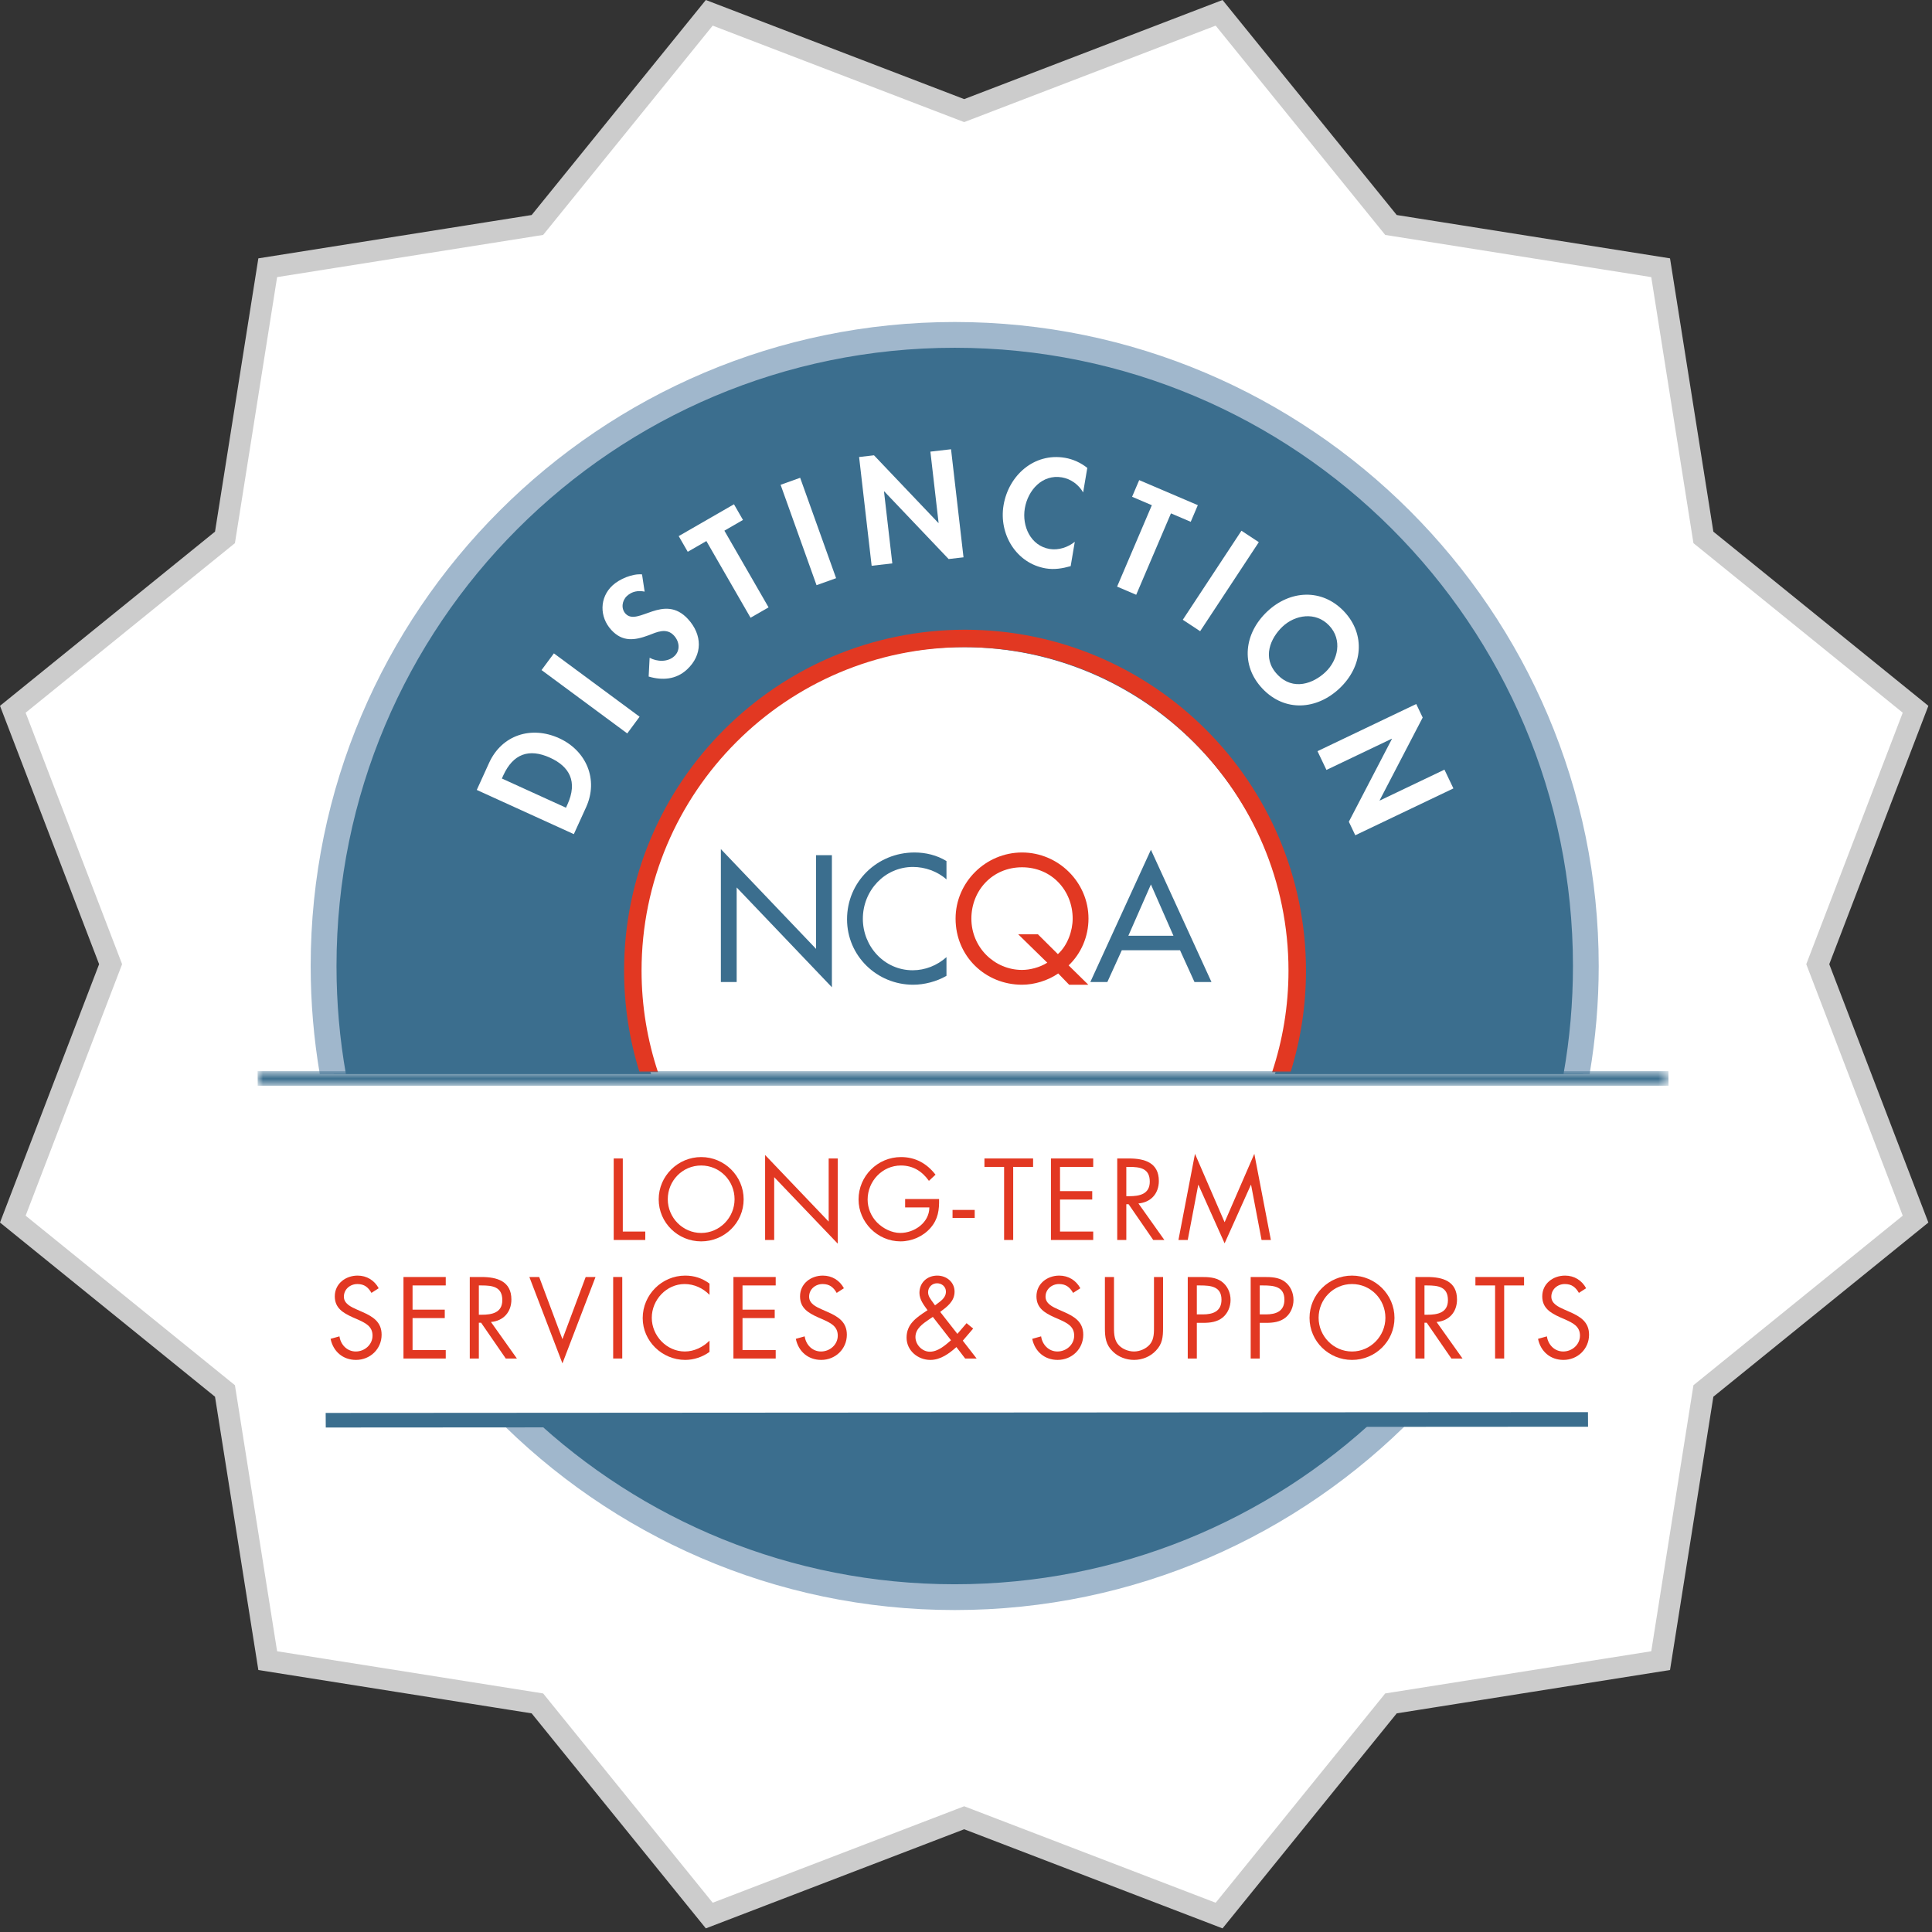 <svg width="180" height="180" viewBox="0 0 180 180" fill="none" xmlns="http://www.w3.org/2000/svg">
<rect x="0" y="0" width="180" height="180" fill="#333333" stroke="none"/>
<g id="NCQA long-Term Services &#38; Support">
<path id="Vector" d="M90.189 169.494L89.831 169.357L89.473 169.494L66.081 178.468L50.31 159.001L50.069 158.702L49.69 158.642L24.944 154.718L21.02 129.972L20.96 129.593L20.662 129.352L1.194 113.581L10.168 90.189L10.305 89.831L10.168 89.473L1.194 66.081L20.662 50.31L20.96 50.069L21.02 49.69L24.944 24.944L49.69 21.02L50.069 20.96L50.31 20.662L66.081 1.194L89.473 10.168L89.831 10.305L90.189 10.168L113.581 1.194L129.352 20.662L129.593 20.96L129.972 21.02L154.718 24.944L158.642 49.69L158.702 50.069L159.001 50.31L178.468 66.081L169.494 89.473L169.357 89.831L169.494 90.189L178.468 113.581L159.001 129.352L158.702 129.593L158.642 129.972L154.718 154.718L129.972 158.642L129.593 158.702L129.352 159.001L113.581 178.468L90.189 169.494Z" fill="white" stroke="#CCCCCC" stroke-width="2"/>
<g id="LOGO_NCQA-ltss">
<path id="Fill-1" fill-rule="evenodd" clip-rule="evenodd" d="M47.585 131.932C58.264 142.598 73.009 149.194 89.294 149.194C105.578 149.194 120.323 142.598 131.001 131.932H47.585Z" fill="#3B6E8E"/>
<path id="Fill-3" fill-rule="evenodd" clip-rule="evenodd" d="M89.294 31.146C56.696 31.146 30.271 57.575 30.271 90.169C30.271 93.544 30.558 96.852 31.103 100.07H60.663C59.73 97.144 59.222 94.029 59.222 90.793C59.222 73.948 72.877 60.291 89.722 60.291C106.566 60.291 120.222 73.948 120.222 90.793C120.222 94.029 119.714 97.144 118.78 100.07H147.484C148.028 96.852 148.315 93.544 148.315 90.169C148.315 57.575 121.891 31.146 89.294 31.146Z" fill="#3B6E8E"/>
<path id="Fill-5" fill-rule="evenodd" clip-rule="evenodd" d="M32.228 100.07C31.651 96.802 31.351 93.438 31.351 90.002C31.351 58.19 57.138 32.401 88.95 32.401C120.761 32.401 146.549 58.19 146.549 90.002C146.549 93.438 146.247 96.802 145.67 100.07H148.099C148.654 96.796 148.949 93.431 148.949 90.002C148.949 56.916 122.035 30 88.95 30C55.864 30 28.945 56.916 28.945 90.002C28.945 93.431 29.239 96.796 29.794 100.07H32.228Z" fill="#A0B7CC"/>
<path id="Fill-7" fill-rule="evenodd" clip-rule="evenodd" d="M128.437 131.932C118.126 141.647 104.235 147.602 88.95 147.602C73.665 147.602 59.773 141.647 49.462 131.932H46.075C56.975 143.075 72.166 150.004 88.95 150.004C105.731 150.004 120.923 143.075 131.822 131.932H128.437Z" fill="#A0B7CC"/>
<path id="Fill-9" fill-rule="evenodd" clip-rule="evenodd" d="M67.161 79.109L76.032 88.406V79.673H77.505V91.98L68.634 82.683V91.494H67.161V79.109Z" fill="#3B6E8E"/>
<path id="Fill-11" fill-rule="evenodd" clip-rule="evenodd" d="M88.181 81.932C87.335 81.178 86.175 80.772 85.063 80.772C82.413 80.772 80.39 82.981 80.39 85.6C80.39 88.186 82.398 90.397 85.031 90.397C86.191 90.397 87.303 89.957 88.181 89.174V90.914C87.272 91.448 86.113 91.745 85.077 91.745C81.708 91.745 78.917 89.065 78.917 85.647C78.917 82.151 81.724 79.424 85.203 79.424C86.239 79.424 87.287 79.674 88.181 80.223V81.932Z" fill="#3B6E8E"/>
<path id="Fill-13" fill-rule="evenodd" clip-rule="evenodd" d="M98.56 88.893C99.468 88.079 99.938 86.713 99.938 85.584C99.938 82.981 97.994 80.803 95.222 80.803C92.445 80.803 90.501 82.981 90.501 85.584C90.501 88.28 92.665 90.366 95.222 90.366C95.941 90.366 96.851 90.145 97.572 89.692L94.86 87.041H96.695L98.56 88.893ZM99.609 91.745L98.591 90.694C97.621 91.37 96.349 91.745 95.222 91.745C91.804 91.745 89.029 89.096 89.029 85.584C89.029 82.198 91.834 79.424 95.222 79.424C98.606 79.424 101.412 82.198 101.412 85.584C101.412 87.262 100.722 88.844 99.563 89.944L101.396 91.745H99.609Z" fill="#E23822"/>
<path id="Fill-15" fill-rule="evenodd" clip-rule="evenodd" d="M107.228 82.402L105.126 87.183H109.328L107.228 82.402ZM104.517 88.529L103.169 91.494H101.583L107.228 79.172L112.871 91.494H111.288L109.939 88.529H104.517Z" fill="#3B6E8E"/>
<path id="Fill-17" fill-rule="evenodd" clip-rule="evenodd" d="M61.302 99.889C60.316 96.914 59.773 93.737 59.773 90.434C59.773 73.817 73.292 60.297 89.91 60.297C106.528 60.297 120.046 73.817 120.046 90.434C120.046 93.737 119.505 96.914 118.519 99.889H120.238C121.172 96.903 121.675 93.725 121.675 90.434C121.675 72.918 107.425 58.67 89.91 58.67C72.395 58.67 58.145 72.918 58.145 90.434C58.145 93.725 58.648 96.903 59.582 99.889H61.302Z" fill="#E23822"/>
<path id="Fill-19" fill-rule="evenodd" clip-rule="evenodd" d="M30.351 132.998L30.342 131.639L147.947 131.566L147.955 132.924L30.351 132.998Z" fill="#3B6E8E"/>
<g id="Group-23">
<g id="Mask group">
<mask id="mask0_1002_47421" style="mask-type:luminance" maskUnits="userSpaceOnUse" x="24" y="99" width="132" height="3">
<g id="Group">
<path id="Vector_2" d="M24 99.797H155.452V101.156H24V99.797Z" fill="#3B6E8E"/>
</g>
</mask>
<g mask="url(#mask0_1002_47421)">
<path id="Fill-21" fill-rule="evenodd" clip-rule="evenodd" d="M24.009 101.156L24 99.797H155.444L155.452 101.156H24.009Z" fill="#3B6E8E"/>
</g>
</g>
</g>
<path id="Fill-24" fill-rule="evenodd" clip-rule="evenodd" d="M52.731 75.252L52.862 74.965C53.851 72.794 53.034 71.408 51.247 70.594C49.28 69.698 47.801 70.241 46.889 72.244L46.758 72.532L52.731 75.252ZM44.42 73.596L45.567 71.077C46.758 68.463 49.51 67.602 52.089 68.776C54.631 69.935 55.779 72.63 54.605 75.208L53.463 77.715L44.42 73.596Z" fill="white"/>
<path id="Fill-26" fill-rule="evenodd" clip-rule="evenodd" d="M59.589 66.775L58.439 68.332L50.454 62.429L51.605 60.873L59.589 66.775Z" fill="white"/>
<path id="Fill-28" fill-rule="evenodd" clip-rule="evenodd" d="M60.059 55.119C59.448 55.001 58.885 55.09 58.411 55.527C57.955 55.947 57.84 56.697 58.278 57.172C59.412 58.403 61.835 55.221 64.094 57.672C65.442 59.135 65.486 61.011 63.994 62.386C62.986 63.313 61.714 63.411 60.434 63.032L60.524 61.283C61.236 61.666 62.213 61.697 62.824 61.135C63.405 60.598 63.309 59.774 62.791 59.213C62.095 58.457 61.201 58.887 60.423 59.19C59.126 59.669 58.001 59.827 56.957 58.694C55.841 57.482 55.841 55.674 57.071 54.54C57.72 53.942 58.916 53.432 59.817 53.515L60.059 55.119Z" fill="white"/>
<path id="Fill-30" fill-rule="evenodd" clip-rule="evenodd" d="M71.606 56.587L69.927 57.554L65.811 50.409L64.076 51.409L63.233 49.948L68.382 46.982L69.222 48.442L67.489 49.442L71.606 56.587Z" fill="white"/>
<path id="Fill-32" fill-rule="evenodd" clip-rule="evenodd" d="M77.898 53.868L76.075 54.52L72.727 45.167L74.549 44.514L77.898 53.868Z" fill="white"/>
<path id="Fill-34" fill-rule="evenodd" clip-rule="evenodd" d="M80.04 42.579L81.428 42.419L87.422 48.719L87.447 48.716L86.682 42.078L88.606 41.856L89.768 51.924L88.381 52.084L82.387 45.784L82.36 45.787L83.134 52.49L81.209 52.712L80.04 42.579Z" fill="white"/>
<path id="Fill-36" fill-rule="evenodd" clip-rule="evenodd" d="M100.914 45.878C100.491 45.139 99.752 44.613 98.934 44.475C97.103 44.165 95.766 45.675 95.48 47.362C95.201 49.012 96.013 50.846 97.791 51.147C98.609 51.285 99.5 50.995 100.136 50.475L99.752 52.747C98.98 52.964 98.225 53.09 97.432 52.956C94.68 52.49 93.043 49.769 93.5 47.067C93.97 44.289 96.346 42.166 99.216 42.652C99.982 42.781 100.699 43.117 101.301 43.593L100.914 45.878Z" fill="white"/>
<path id="Fill-38" fill-rule="evenodd" clip-rule="evenodd" d="M105.858 55.414L104.078 54.653L107.315 47.069L105.474 46.283L106.136 44.732L111.599 47.065L110.937 48.616L109.096 47.829L105.858 55.414Z" fill="white"/>
<path id="Fill-40" fill-rule="evenodd" clip-rule="evenodd" d="M111.815 58.808L110.198 57.743L115.663 49.447L117.28 50.513L111.815 58.808Z" fill="white"/>
<path id="Fill-42" fill-rule="evenodd" clip-rule="evenodd" d="M123.833 58.279C122.573 56.95 120.653 57.279 119.486 58.385C118.377 59.437 117.533 61.288 119.012 62.846C120.488 64.406 122.383 63.666 123.492 62.614C124.66 61.508 125.094 59.608 123.833 58.279ZM117.624 64.162C115.539 61.962 115.928 58.998 118.051 56.986C120.194 54.956 123.182 54.812 125.221 56.965C127.26 59.117 126.955 62.093 124.812 64.123C122.688 66.135 119.709 66.362 117.624 64.162Z" fill="white"/>
<path id="Fill-44" fill-rule="evenodd" clip-rule="evenodd" d="M131.947 65.591L132.549 66.852L128.539 74.562L128.55 74.585L134.576 71.707L135.41 73.455L126.269 77.82L125.668 76.56L129.679 68.85L129.668 68.826L123.582 71.733L122.748 69.985L131.947 65.591Z" fill="white"/>
<path id="Fill-46" fill-rule="evenodd" clip-rule="evenodd" d="M58.024 114.741H60.119V115.526H57.178V107.932H58.024V114.741Z" fill="#E23822"/>
<path id="Fill-48" fill-rule="evenodd" clip-rule="evenodd" d="M62.215 111.729C62.215 113.441 63.604 114.872 65.327 114.872C67.049 114.872 68.438 113.441 68.438 111.729C68.438 110.007 67.069 108.587 65.327 108.587C63.584 108.587 62.215 110.007 62.215 111.729ZM69.284 111.74C69.284 113.924 67.492 115.657 65.327 115.657C63.162 115.657 61.369 113.924 61.369 111.74C61.369 109.564 63.162 107.801 65.327 107.801C67.492 107.801 69.284 109.564 69.284 111.74Z" fill="#E23822"/>
<path id="Fill-50" fill-rule="evenodd" clip-rule="evenodd" d="M71.284 107.609L77.205 113.813V107.931H78.051V115.868L72.13 109.673V115.525H71.284V107.609Z" fill="#E23822"/>
<path id="Fill-52" fill-rule="evenodd" clip-rule="evenodd" d="M87.492 111.709C87.512 112.735 87.401 113.582 86.706 114.388C86.012 115.193 84.954 115.656 83.896 115.656C81.762 115.656 79.989 113.884 79.989 111.749C79.989 109.573 81.762 107.801 83.947 107.801C85.276 107.801 86.354 108.396 87.159 109.442L86.545 110.017C85.91 109.12 85.054 108.587 83.937 108.587C82.204 108.587 80.835 110.047 80.835 111.759C80.835 112.564 81.158 113.33 81.721 113.904C82.275 114.458 83.08 114.871 83.876 114.871C85.196 114.871 86.585 113.904 86.585 112.494H84.329V111.709H87.492Z" fill="#E23822"/>
<g id="Mask group_2">
<mask id="mask1_1002_47421" style="mask-type:luminance" maskUnits="userSpaceOnUse" x="24" y="30" width="132" height="121">
<g id="Group_2">
<path id="Vector_3" d="M24 150.004H155.452V30H24V150.004Z" fill="#E23822"/>
</g>
</mask>
<g mask="url(#mask1_1002_47421)">
<path id="Fill-54" fill-rule="evenodd" clip-rule="evenodd" d="M88.746 113.471H90.811V112.726H88.746V113.471Z" fill="#E23822"/>
</g>
</g>
<g id="Mask group_3">
<mask id="mask2_1002_47421" style="mask-type:luminance" maskUnits="userSpaceOnUse" x="24" y="30" width="132" height="121">
<g id="Group_3">
<path id="Vector_4" d="M24 150.004H155.452V30H24V150.004Z" fill="#E23822"/>
</g>
</mask>
<g mask="url(#mask2_1002_47421)">
<path id="Fill-56" fill-rule="evenodd" clip-rule="evenodd" d="M94.397 115.526H93.55V108.718H91.718V107.932H96.251V108.718H94.397V115.526Z" fill="#E23822"/>
</g>
</g>
<g id="Mask group_4">
<mask id="mask3_1002_47421" style="mask-type:luminance" maskUnits="userSpaceOnUse" x="24" y="30" width="132" height="121">
<g id="Group_4">
<path id="Vector_5" d="M24 150.004H155.452V30H24V150.004Z" fill="#E23822"/>
</g>
</mask>
<g mask="url(#mask3_1002_47421)">
<path id="Fill-57" fill-rule="evenodd" clip-rule="evenodd" d="M97.914 107.932H101.852V108.718H98.76V110.974H101.761V111.759H98.76V114.741H101.852V115.526H97.914V107.932Z" fill="#E23822"/>
</g>
</g>
<g id="Mask group_5">
<mask id="mask4_1002_47421" style="mask-type:luminance" maskUnits="userSpaceOnUse" x="24" y="30" width="132" height="121">
<g id="Group_5">
<path id="Vector_6" d="M24 150.004H155.452V30H24V150.004Z" fill="#E23822"/>
</g>
</mask>
<g mask="url(#mask4_1002_47421)">
<path id="Fill-58" fill-rule="evenodd" clip-rule="evenodd" d="M104.936 111.447H105.198C106.155 111.447 107.122 111.266 107.122 110.088C107.122 108.84 106.206 108.718 105.188 108.718H104.936V111.447ZM104.936 115.526H104.09V107.932H105.188C106.628 107.932 107.967 108.315 107.967 110.027C107.967 111.196 107.233 112.021 106.065 112.122L108.481 115.526H107.444L105.148 112.193H104.936V115.526Z" fill="#E23822"/>
</g>
</g>
<g id="Mask group_6">
<mask id="mask5_1002_47421" style="mask-type:luminance" maskUnits="userSpaceOnUse" x="24" y="30" width="132" height="121">
<g id="Group_6">
<path id="Vector_7" d="M24 150.004H155.452V30H24V150.004Z" fill="#E23822"/>
</g>
</mask>
<g mask="url(#mask5_1002_47421)">
<path id="Fill-59" fill-rule="evenodd" clip-rule="evenodd" d="M111.334 107.499L114.094 113.874L116.863 107.499L118.404 115.525H117.537L116.561 110.39H116.541L114.094 115.838L111.656 110.39H111.637L110.659 115.525H109.793L111.334 107.499Z" fill="#E23822"/>
</g>
</g>
<g id="Mask group_7">
<mask id="mask6_1002_47421" style="mask-type:luminance" maskUnits="userSpaceOnUse" x="24" y="30" width="132" height="121">
<g id="Group_7">
<path id="Vector_8" d="M24 150.004H155.452V30H24V150.004Z" fill="#E23822"/>
</g>
</mask>
<g mask="url(#mask6_1002_47421)">
<path id="Fill-60" fill-rule="evenodd" clip-rule="evenodd" d="M34.607 120.456C34.305 119.933 33.942 119.631 33.298 119.631C32.623 119.631 32.039 120.114 32.039 120.809C32.039 121.464 32.713 121.766 33.228 121.997L33.731 122.219C34.717 122.651 35.554 123.145 35.554 124.353C35.554 125.683 34.486 126.7 33.167 126.7C31.948 126.7 31.042 125.915 30.8 124.736L31.626 124.505C31.737 125.28 32.331 125.915 33.147 125.915C33.962 125.915 34.708 125.29 34.708 124.435C34.708 123.548 34.013 123.246 33.308 122.924L32.845 122.723C31.959 122.319 31.192 121.866 31.192 120.778C31.192 119.601 32.19 118.845 33.317 118.845C34.164 118.845 34.879 119.278 35.282 120.023L34.607 120.456Z" fill="#E23822"/>
</g>
</g>
<g id="Mask group_8">
<mask id="mask7_1002_47421" style="mask-type:luminance" maskUnits="userSpaceOnUse" x="24" y="30" width="132" height="121">
<g id="Group_8">
<path id="Vector_9" d="M24 150.004H155.452V30H24V150.004Z" fill="#E23822"/>
</g>
</mask>
<g mask="url(#mask7_1002_47421)">
<path id="Fill-61" fill-rule="evenodd" clip-rule="evenodd" d="M37.591 118.976H41.529V119.762H38.437V122.018H41.438V122.803H38.437V125.785H41.529V126.57H37.591V118.976Z" fill="#E23822"/>
</g>
</g>
<g id="Mask group_9">
<mask id="mask8_1002_47421" style="mask-type:luminance" maskUnits="userSpaceOnUse" x="24" y="30" width="132" height="121">
<g id="Group_9">
<path id="Vector_10" d="M24 150.004H155.452V30H24V150.004Z" fill="#E23822"/>
</g>
</mask>
<g mask="url(#mask8_1002_47421)">
<path id="Fill-62" fill-rule="evenodd" clip-rule="evenodd" d="M44.613 122.491H44.875C45.832 122.491 46.799 122.31 46.799 121.132C46.799 119.883 45.883 119.762 44.865 119.762H44.613V122.491ZM44.613 126.57H43.767V118.976H44.865C46.305 118.976 47.645 119.359 47.645 121.071C47.645 122.24 46.909 123.065 45.741 123.166L48.158 126.57H47.121L44.825 123.237H44.613V126.57Z" fill="#E23822"/>
</g>
</g>
<g id="Mask group_10">
<mask id="mask9_1002_47421" style="mask-type:luminance" maskUnits="userSpaceOnUse" x="24" y="30" width="132" height="121">
<g id="Group_10">
<path id="Vector_11" d="M24 150.004H155.452V30H24V150.004Z" fill="#E23822"/>
</g>
</mask>
<g mask="url(#mask9_1002_47421)">
<path id="Fill-63" fill-rule="evenodd" clip-rule="evenodd" d="M52.401 124.767L54.567 118.976H55.483L52.401 127.023L49.32 118.976H50.236L52.401 124.767Z" fill="#E23822"/>
</g>
</g>
<g id="Mask group_11">
<mask id="mask10_1002_47421" style="mask-type:luminance" maskUnits="userSpaceOnUse" x="24" y="30" width="132" height="121">
<g id="Group_11">
<path id="Vector_12" d="M24 150.004H155.452V30H24V150.004Z" fill="#E23822"/>
</g>
</mask>
<g mask="url(#mask10_1002_47421)">
<path id="Fill-64" fill-rule="evenodd" clip-rule="evenodd" d="M57.128 126.569H57.974V118.975H57.128V126.569Z" fill="#E23822"/>
</g>
</g>
<g id="Mask group_12">
<mask id="mask11_1002_47421" style="mask-type:luminance" maskUnits="userSpaceOnUse" x="24" y="30" width="132" height="121">
<g id="Group_12">
<path id="Vector_13" d="M24 150.004H155.452V30H24V150.004Z" fill="#E23822"/>
</g>
</mask>
<g mask="url(#mask11_1002_47421)">
<path id="Fill-65" fill-rule="evenodd" clip-rule="evenodd" d="M66.103 120.638C65.499 120.014 64.663 119.631 63.787 119.631C62.095 119.631 60.725 121.101 60.725 122.773C60.725 124.445 62.105 125.915 63.807 125.915C64.663 125.915 65.499 125.512 66.103 124.908V125.955C65.448 126.429 64.643 126.7 63.837 126.7C61.692 126.7 59.879 124.958 59.879 122.803C59.879 120.628 61.662 118.845 63.837 118.845C64.683 118.845 65.428 119.087 66.103 119.59V120.638Z" fill="#E23822"/>
</g>
</g>
<g id="Mask group_13">
<mask id="mask12_1002_47421" style="mask-type:luminance" maskUnits="userSpaceOnUse" x="24" y="30" width="132" height="121">
<g id="Group_13">
<path id="Vector_14" d="M24 150.004H155.452V30H24V150.004Z" fill="#E23822"/>
</g>
</mask>
<g mask="url(#mask12_1002_47421)">
<path id="Fill-66" fill-rule="evenodd" clip-rule="evenodd" d="M68.332 118.976H72.27V119.762H69.178V122.018H72.179V122.803H69.178V125.785H72.27V126.57H68.332V118.976Z" fill="#E23822"/>
</g>
</g>
<g id="Mask group_14">
<mask id="mask13_1002_47421" style="mask-type:luminance" maskUnits="userSpaceOnUse" x="24" y="30" width="132" height="121">
<g id="Group_14">
<path id="Vector_15" d="M24 150.004H155.452V30H24V150.004Z" fill="#E23822"/>
</g>
</mask>
<g mask="url(#mask13_1002_47421)">
<path id="Fill-67" fill-rule="evenodd" clip-rule="evenodd" d="M77.952 120.456C77.65 119.933 77.287 119.631 76.642 119.631C75.968 119.631 75.384 120.114 75.384 120.809C75.384 121.464 76.058 121.766 76.572 121.997L77.076 122.219C78.063 122.651 78.899 123.145 78.899 124.353C78.899 125.683 77.831 126.7 76.512 126.7C75.293 126.7 74.387 125.915 74.145 124.736L74.971 124.505C75.082 125.28 75.676 125.915 76.492 125.915C77.307 125.915 78.053 125.29 78.053 124.435C78.053 123.548 77.358 123.246 76.653 122.924L76.19 122.723C75.304 122.319 74.538 121.866 74.538 120.778C74.538 119.601 75.535 118.845 76.663 118.845C77.509 118.845 78.224 119.278 78.626 120.023L77.952 120.456Z" fill="#E23822"/>
</g>
</g>
<g id="Mask group_15">
<mask id="mask14_1002_47421" style="mask-type:luminance" maskUnits="userSpaceOnUse" x="24" y="30" width="132" height="121">
<g id="Group_15">
<path id="Vector_16" d="M24 150.004H155.452V30H24V150.004Z" fill="#E23822"/>
</g>
</mask>
<g mask="url(#mask14_1002_47421)">
<path id="Fill-68" fill-rule="evenodd" clip-rule="evenodd" d="M87.183 121.565C87.616 121.232 88.13 120.94 88.13 120.336C88.13 119.873 87.746 119.56 87.304 119.56C86.841 119.56 86.468 119.923 86.468 120.396C86.468 120.779 86.72 121.061 86.932 121.363L87.113 121.615L87.183 121.565ZM86.549 122.934C85.975 123.327 85.29 123.791 85.29 124.566C85.29 125.281 85.913 125.935 86.629 125.935C87.394 125.935 88.059 125.341 88.603 124.868L86.911 122.693L86.549 122.934ZM89.106 125.503C88.432 126.107 87.626 126.701 86.68 126.701C85.521 126.701 84.463 125.835 84.463 124.627C84.463 123.357 85.38 122.753 86.327 122.128L86.417 122.068C86.075 121.595 85.662 121.082 85.662 120.457C85.662 119.501 86.377 118.845 87.324 118.845C88.18 118.845 88.935 119.45 88.935 120.336C88.935 121.243 88.25 121.736 87.596 122.229L89.197 124.274L90.053 123.277L90.667 123.78L89.701 124.908L90.99 126.57H89.922L89.106 125.503Z" fill="#E23822"/>
</g>
</g>
<g id="Mask group_16">
<mask id="mask15_1002_47421" style="mask-type:luminance" maskUnits="userSpaceOnUse" x="24" y="30" width="132" height="121">
<g id="Group_16">
<path id="Vector_17" d="M24 150.004H155.452V30H24V150.004Z" fill="#E23822"/>
</g>
</mask>
<g mask="url(#mask15_1002_47421)">
<path id="Fill-69" fill-rule="evenodd" clip-rule="evenodd" d="M99.978 120.456C99.675 119.933 99.314 119.631 98.668 119.631C97.995 119.631 97.41 120.114 97.41 120.809C97.41 121.464 98.085 121.766 98.599 121.997L99.102 122.219C100.089 122.651 100.925 123.145 100.925 124.353C100.925 125.683 99.858 126.7 98.538 126.7C97.32 126.7 96.413 125.915 96.171 124.736L96.998 124.505C97.108 125.28 97.703 125.915 98.517 125.915C99.334 125.915 100.079 125.29 100.079 124.435C100.079 123.548 99.383 123.246 98.68 122.924L98.216 122.723C97.331 122.319 96.564 121.866 96.564 120.778C96.564 119.601 97.561 118.845 98.689 118.845C99.535 118.845 100.25 119.278 100.653 120.023L99.978 120.456Z" fill="#E23822"/>
</g>
</g>
<g id="Mask group_17">
<mask id="mask16_1002_47421" style="mask-type:luminance" maskUnits="userSpaceOnUse" x="24" y="30" width="132" height="121">
<g id="Group_17">
<path id="Vector_18" d="M24 150.004H155.452V30H24V150.004Z" fill="#E23822"/>
</g>
</mask>
<g mask="url(#mask16_1002_47421)">
<path id="Fill-70" fill-rule="evenodd" clip-rule="evenodd" d="M103.788 123.498C103.788 124.061 103.767 124.706 104.12 125.189C104.453 125.653 105.098 125.915 105.65 125.915C106.195 125.915 106.789 125.663 107.142 125.24C107.545 124.757 107.514 124.092 107.514 123.498V118.976H108.359V123.729C108.359 124.556 108.3 125.21 107.695 125.834C107.172 126.398 106.416 126.7 105.65 126.7C104.935 126.7 104.201 126.429 103.687 125.925C103.022 125.29 102.941 124.596 102.941 123.729V118.976H103.788V123.498Z" fill="#E23822"/>
</g>
</g>
<g id="Mask group_18">
<mask id="mask17_1002_47421" style="mask-type:luminance" maskUnits="userSpaceOnUse" x="24" y="30" width="132" height="121">
<g id="Group_18">
<path id="Vector_19" d="M24 150.004H155.452V30H24V150.004Z" fill="#E23822"/>
</g>
</mask>
<g mask="url(#mask17_1002_47421)">
<path id="Fill-71" fill-rule="evenodd" clip-rule="evenodd" d="M111.506 122.46H112.07C113.006 122.46 113.803 122.179 113.803 121.091C113.803 119.853 112.805 119.762 111.818 119.762H111.506V122.46ZM111.506 126.569H110.66V118.976H111.908C112.564 118.976 113.238 118.996 113.792 119.379C114.356 119.772 114.649 120.437 114.649 121.111C114.649 121.726 114.397 122.35 113.923 122.742C113.409 123.165 112.754 123.246 112.12 123.246H111.506V126.569Z" fill="#E23822"/>
</g>
</g>
<g id="Mask group_19">
<mask id="mask18_1002_47421" style="mask-type:luminance" maskUnits="userSpaceOnUse" x="24" y="30" width="132" height="121">
<g id="Group_19">
<path id="Vector_20" d="M24 150.004H155.452V30H24V150.004Z" fill="#E23822"/>
</g>
</mask>
<g mask="url(#mask18_1002_47421)">
<path id="Fill-72" fill-rule="evenodd" clip-rule="evenodd" d="M117.369 122.46H117.933C118.87 122.46 119.666 122.179 119.666 121.091C119.666 119.853 118.669 119.762 117.681 119.762H117.369V122.46ZM117.369 126.569H116.523V118.976H117.772C118.428 118.976 119.101 118.996 119.656 119.379C120.22 119.772 120.512 120.437 120.512 121.111C120.512 121.726 120.26 122.35 119.787 122.742C119.273 123.165 118.619 123.246 117.984 123.246H117.369V126.569Z" fill="#E23822"/>
</g>
</g>
<g id="Mask group_20">
<mask id="mask19_1002_47421" style="mask-type:luminance" maskUnits="userSpaceOnUse" x="24" y="30" width="132" height="121">
<g id="Group_20">
<path id="Vector_21" d="M24 150.004H155.452V30H24V150.004Z" fill="#E23822"/>
</g>
</mask>
<g mask="url(#mask19_1002_47421)">
<path id="Fill-73" fill-rule="evenodd" clip-rule="evenodd" d="M122.852 122.773C122.852 124.485 124.241 125.916 125.963 125.916C127.686 125.916 129.075 124.485 129.075 122.773C129.075 121.051 127.706 119.631 125.963 119.631C124.221 119.631 122.852 121.051 122.852 122.773ZM129.921 122.783C129.921 124.968 128.129 126.701 125.963 126.701C123.798 126.701 122.006 124.968 122.006 122.783C122.006 120.608 123.798 118.845 125.963 118.845C128.129 118.845 129.921 120.608 129.921 122.783Z" fill="#E23822"/>
</g>
</g>
<g id="Mask group_21">
<mask id="mask20_1002_47421" style="mask-type:luminance" maskUnits="userSpaceOnUse" x="24" y="30" width="132" height="121">
<g id="Group_21">
<path id="Vector_22" d="M24 150.004H155.452V30H24V150.004Z" fill="#E23822"/>
</g>
</mask>
<g mask="url(#mask20_1002_47421)">
<path id="Fill-74" fill-rule="evenodd" clip-rule="evenodd" d="M132.715 122.491H132.977C133.934 122.491 134.901 122.31 134.901 121.132C134.901 119.883 133.985 119.762 132.967 119.762H132.715V122.491ZM132.715 126.57H131.869V118.976H132.967C134.406 118.976 135.746 119.359 135.746 121.071C135.746 122.24 135.012 123.065 133.843 123.166L136.26 126.57H135.223L132.926 123.237H132.715V126.57Z" fill="#E23822"/>
</g>
</g>
<g id="Mask group_22">
<mask id="mask21_1002_47421" style="mask-type:luminance" maskUnits="userSpaceOnUse" x="24" y="30" width="132" height="121">
<g id="Group_22">
<path id="Vector_23" d="M24 150.004H155.452V30H24V150.004Z" fill="#E23822"/>
</g>
</mask>
<g mask="url(#mask21_1002_47421)">
<path id="Fill-75" fill-rule="evenodd" clip-rule="evenodd" d="M140.141 126.57H139.294V119.762H137.461V118.976H141.993V119.762H140.141V126.57Z" fill="#E23822"/>
</g>
</g>
<g id="Mask group_23">
<mask id="mask22_1002_47421" style="mask-type:luminance" maskUnits="userSpaceOnUse" x="24" y="30" width="132" height="121">
<g id="Group_23">
<path id="Vector_24" d="M24 150.004H155.452V30H24V150.004Z" fill="#E23822"/>
</g>
</mask>
<g mask="url(#mask22_1002_47421)">
<path id="Fill-76" fill-rule="evenodd" clip-rule="evenodd" d="M147.102 120.456C146.799 119.933 146.437 119.631 145.792 119.631C145.118 119.631 144.534 120.114 144.534 120.809C144.534 121.464 145.208 121.766 145.722 121.997L146.225 122.219C147.212 122.651 148.048 123.145 148.048 124.353C148.048 125.683 146.981 126.7 145.662 126.7C144.443 126.7 143.537 125.915 143.295 124.736L144.121 124.505C144.231 125.28 144.826 125.915 145.641 125.915C146.457 125.915 147.202 125.29 147.202 124.435C147.202 123.548 146.507 123.246 145.803 122.924L145.339 122.723C144.454 122.319 143.688 121.866 143.688 120.778C143.688 119.601 144.684 118.845 145.813 118.845C146.659 118.845 147.373 119.278 147.776 120.023L147.102 120.456Z" fill="#E23822"/>
</g>
</g>
</g>
</g>
</svg>
